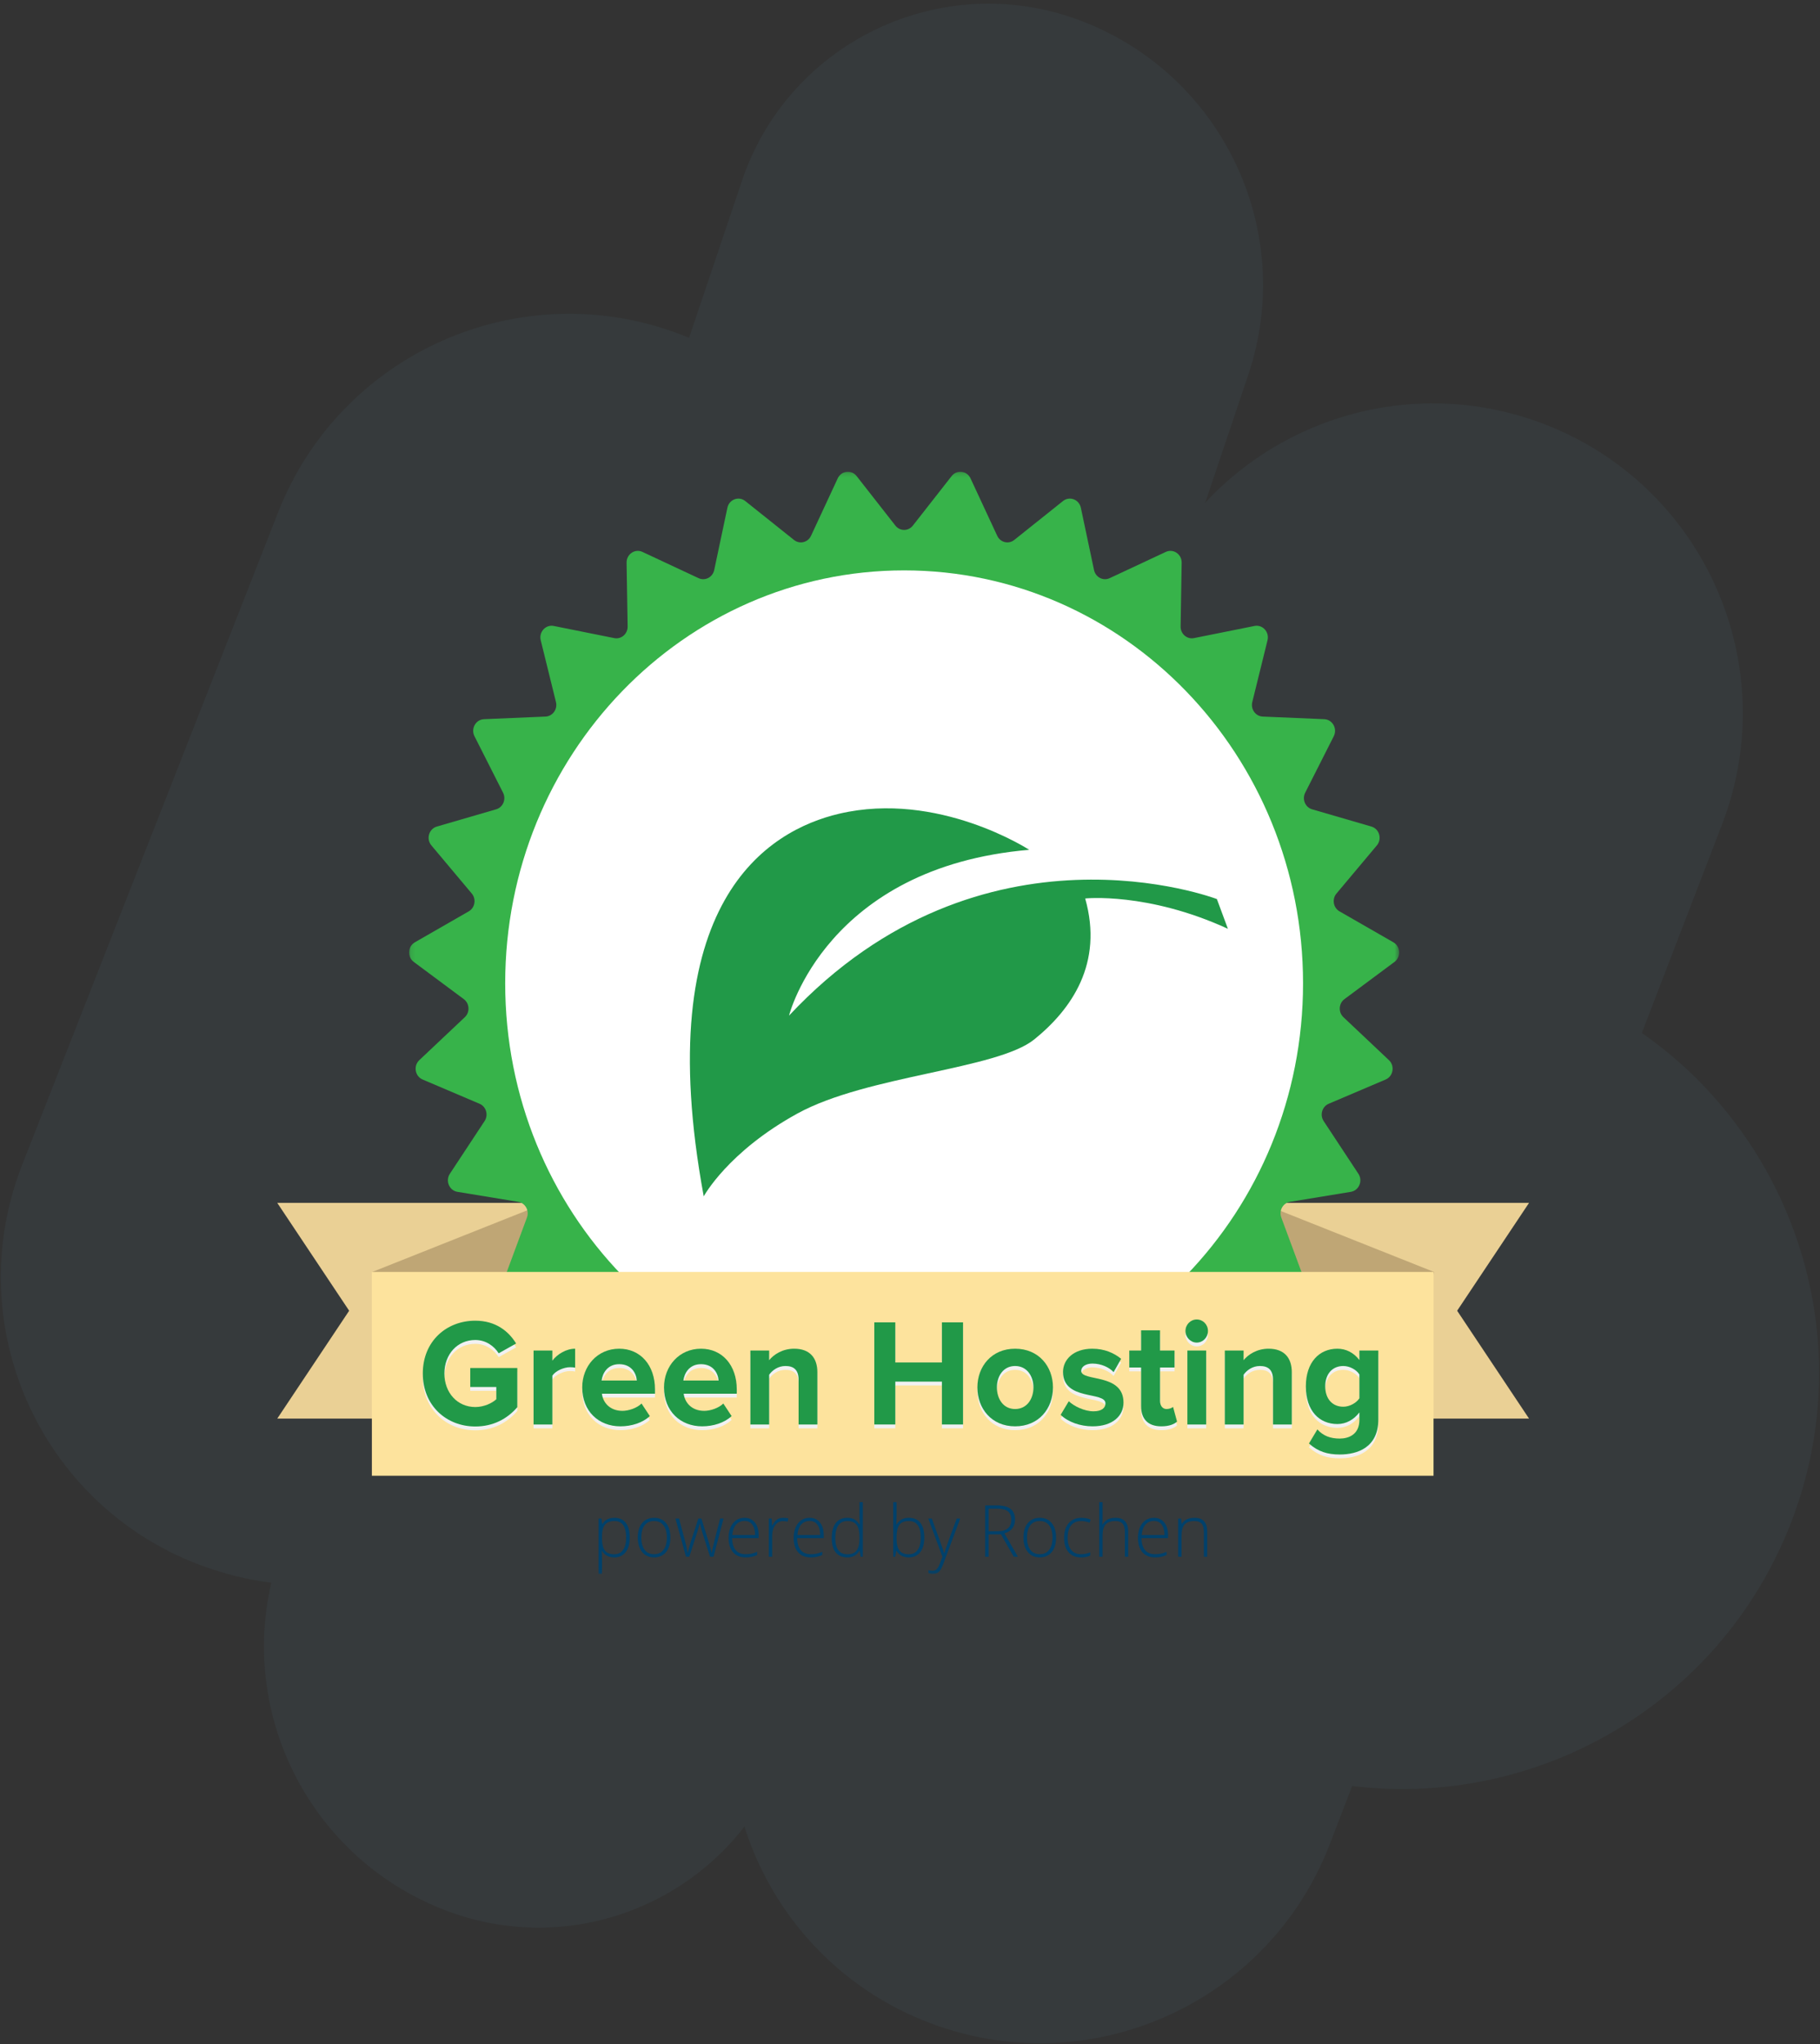 <?xml version="1.0" encoding="UTF-8"?>
<svg width="407px" height="457px" viewBox="0 0 407 457" version="1.1" xmlns="http://www.w3.org/2000/svg" xmlns:xlink="http://www.w3.org/1999/xlink">
    <rect x="0" y="0" width="407" height="457" fill="#333333" stroke="none"/>
    <!-- Generator: Sketch 64 (93537) - https://sketch.com -->
    <title>Group 5</title>
    <desc>Created with Sketch.</desc>
    <defs>
        <polygon id="path-1" points="0.117 0.164 221.521 0.164 221.521 220.445 0.117 220.445"></polygon>
        <polygon id="path-3" points="0 247.848 279.936 247.848 279.936 0.212 0 0.212"></polygon>
        <polygon id="path-5" points="0 247.848 279.936 247.848 279.936 0.212 0 0.212"></polygon>
    </defs>
    <g id="Page-1" stroke="none" stroke-width="1" fill="none" fill-rule="evenodd">
        <g id="rochen_about_v1" transform="translate(-802, -2390)">
            <g id="Group-5" transform="translate(781, 2373)">
                <g id="Group-2" opacity="0.05" fill="#66C7F2">
                    <path d="M366.258,111.795 C401.958,125.467 419.816,165.492 406.143,201.193 C406.131,201.226 406.118,201.26 406.105,201.293 L318.38,429.296 C304.624,465.047 264.515,482.905 228.742,469.205 C193.042,455.533 175.184,415.508 188.857,379.807 C188.869,379.774 188.882,379.74 188.895,379.707 L276.62,151.704 C290.376,115.953 330.485,98.095 366.258,111.795 Z" id="Rectangle"></path>
                    <path d="M173.258,91.795 C208.724,105.377 226.464,145.139 212.881,180.605 C212.815,180.78 212.747,180.954 212.679,181.127 L155.442,327.013 C141.424,362.741 101.22,380.482 65.379,366.756 C29.913,353.173 12.173,313.412 25.755,277.945 C25.822,277.771 25.89,277.597 25.958,277.423 L83.195,131.538 C97.212,95.81 137.417,78.068 173.258,91.795 Z" id="Rectangle"></path>
                    <path d="M301.344,410.816 L300.806,410.611 C252.998,392.335 229.057,338.763 247.333,290.954 C247.363,290.874 247.394,290.794 247.425,290.714 C265.9,242.784 319.675,218.842 367.656,237.184 L368.194,237.389 C416.002,255.665 439.943,309.237 421.667,357.046 C421.637,357.126 421.606,357.206 421.575,357.286 C403.1,405.216 349.325,429.158 301.344,410.816 Z" id="Rectangle"></path>
                    <path d="M262.871,21.694 C294.507,33.817 310.947,68.738 300.134,100.845 L196.576,408.338 C186.32,438.792 153.317,455.166 122.863,444.91 C122.107,444.655 121.357,444.386 120.613,444.1 C88.977,431.978 72.537,397.057 83.35,364.95 L186.908,57.456 C197.164,27.002 230.167,10.628 260.622,20.885 C261.377,21.139 262.127,21.409 262.871,21.694 Z" id="Rectangle"></path>
                </g>
                <g id="Group-75" transform="translate(83, 121)">
                    <polygon id="Fill-1" fill="#EAD095" points="219.851 164.926 219.851 213.16 279.936 213.16 263.856 189.043 279.936 164.926"></polygon>
                    <polygon id="Fill-2" fill="#BFA675" points="255.267 195.048 219.851 195.048 219.851 164.926 258.676 180.369"></polygon>
                    <polygon id="Fill-3" fill="#EAD095" points="0 164.926 16.081 189.043 0 213.16 60.085 213.16 60.085 164.926"></polygon>
                    <polygon id="Fill-4" fill="#BFA675" points="24.669 195.048 60.085 195.048 60.085 164.926 21.26 180.369"></polygon>
                    <g id="Group-12" transform="translate(29.367, 1.307)">
                        <g id="Group-7">
                            <mask id="mask-2" fill="white">
                                <use xlink:href="#path-1"></use>
                            </mask>
                            <g id="Clip-6"></g>
                            <path d="M112.774,12.201 L121.445,1.128 C122.607,-0.356 124.867,-0.083 125.667,1.639 L131.638,14.482 C132.331,15.974 134.175,16.426 135.442,15.415 L146.347,6.711 C147.808,5.544 149.946,6.35 150.341,8.216 L153.288,22.138 C153.631,23.755 155.325,24.635 156.782,23.954 L169.333,18.087 C171.015,17.3 172.916,18.594 172.884,20.504 L172.65,34.754 C172.623,36.409 174.075,37.67 175.645,37.355 L189.165,34.641 C190.977,34.278 192.538,35.99 192.082,37.841 L188.678,51.651 C188.283,53.255 189.414,54.829 191.013,54.897 L204.773,55.483 C206.617,55.562 207.755,57.601 206.898,59.293 L200.509,71.918 C199.767,73.385 200.518,75.186 202.057,75.633 L215.316,79.488 C217.093,80.005 217.745,82.26 216.535,83.702 L207.504,94.463 C206.455,95.712 206.785,97.644 208.183,98.447 L220.225,105.362 C221.84,106.289 221.972,108.639 220.472,109.754 L209.287,118.069 C207.989,119.034 207.878,120.993 209.06,122.108 L219.237,131.71 C220.601,132.997 220.206,135.316 218.499,136.043 L205.762,141.464 C204.283,142.094 203.739,143.973 204.641,145.34 L212.403,157.112 C213.444,158.691 212.543,160.852 210.72,161.152 L197.119,163.388 C195.539,163.647 194.591,165.346 195.164,166.891 L200.093,180.199 C200.754,181.983 199.396,183.872 197.555,183.728 L183.823,182.657 C182.228,182.533 180.927,183.959 181.14,185.6 L182.971,199.726 C183.217,201.619 181.474,203.133 179.714,202.554 L166.591,198.234 C165.067,197.732 163.483,198.81 163.324,200.457 L161.959,214.639 C161.776,216.54 159.743,217.597 158.16,216.614 L146.352,209.278 C144.981,208.427 143.2,209.097 142.679,210.662 L138.189,224.136 C137.588,225.942 135.374,226.485 134.053,225.15 L124.198,215.195 C123.053,214.039 121.171,214.267 120.315,215.665 L112.944,227.704 C111.956,229.317 109.681,229.317 108.693,227.704 L101.323,215.665 C100.467,214.267 98.584,214.039 97.44,215.195 L87.585,225.15 C86.264,226.485 84.05,225.942 83.449,224.136 L78.96,210.662 C78.438,209.097 76.657,208.427 75.286,209.278 L63.478,216.614 C61.895,217.597 59.862,216.54 59.679,214.639 L58.314,200.457 C58.155,198.81 56.571,197.732 55.047,198.234 L41.923,202.554 C40.164,203.133 38.422,201.619 38.667,199.726 L40.499,185.6 C40.711,183.959 39.41,182.533 37.815,182.657 L24.083,183.728 C22.242,183.872 20.884,181.983 21.544,180.199 L26.474,166.891 C27.047,165.346 26.099,163.647 24.52,163.388 L10.918,161.152 C9.095,160.852 8.194,158.691 9.234,157.112 L16.997,145.34 C17.899,143.973 17.355,142.094 15.876,141.464 L3.139,136.043 C1.432,135.316 1.037,132.997 2.401,131.71 L12.578,122.108 C13.76,120.993 13.649,119.034 12.35,118.069 L1.165,109.754 C-0.334,108.639 -0.201,106.289 1.413,105.362 L13.455,98.447 C14.853,97.644 15.182,95.712 14.134,94.463 L5.103,83.702 C3.892,82.26 4.545,80.005 6.322,79.488 L19.581,75.633 C21.12,75.186 21.871,73.385 21.129,71.918 L14.74,59.293 C13.883,57.601 15.021,55.562 16.865,55.483 L30.625,54.897 C32.223,54.829 33.355,53.255 32.96,51.651 L29.556,37.841 C29.1,35.99 30.661,34.278 32.473,34.641 L45.993,37.355 C47.563,37.67 49.015,36.409 48.988,34.754 L48.753,20.504 C48.722,18.594 50.623,17.3 52.305,18.087 L64.856,23.954 C66.313,24.635 68.007,23.755 68.349,22.138 L71.297,8.216 C71.692,6.35 73.83,5.544 75.291,6.711 L86.196,15.415 C87.463,16.426 89.307,15.974 90,14.482 L95.971,1.639 C96.771,-0.083 99.03,-0.356 100.193,1.128 L108.864,12.201 C109.871,13.486 111.767,13.486 112.774,12.201" id="Fill-5" fill="#37B34A" mask="url(#mask-2)"></path>
                        </g>
                        <path d="M200.029,114.539 C200.029,165.528 160.088,206.862 110.819,206.862 C61.549,206.862 21.608,165.528 21.608,114.539 C21.608,63.55 61.549,22.216 110.819,22.216 C160.088,22.216 200.029,63.55 200.029,114.539" id="Fill-8" fill="#FFFFFF"></path>
                        <path d="M138.792,84.687 C138.792,84.687 118.445,71.424 96.301,76.615 C80.482,80.323 53.819,96.131 66.005,162.162 C66.005,162.162 71.411,152.162 86.986,143.628 C102.561,135.095 131.586,133.815 139.927,127.072 C148.269,120.33 155.42,110.075 151.31,95.565 C151.31,95.565 165.243,94.093 183.224,102.345 L180.76,95.697 C180.76,95.697 128.3,75.619 85.079,121.755 C85.079,121.755 93.382,88.55 138.792,84.687" id="Fill-10" fill="#219948"></path>
                    </g>
                    <polygon id="Fill-13" fill="#FDE39D" points="21.161 225.933 258.576 225.933 258.576 180.369 21.161 180.369"></polygon>
                    <g id="Group-74" transform="translate(0, 0.041)">
                        <g id="Group-36">
                            <path d="M32.549,203.894 C32.549,196.672 37.841,192.085 44.291,192.085 C48.888,192.085 51.765,194.481 53.419,197.185 L49.517,199.375 C48.524,197.767 46.639,196.398 44.291,196.398 C40.289,196.398 37.378,199.581 37.378,203.894 C37.378,208.206 40.289,211.389 44.291,211.389 C46.242,211.389 48.094,210.5 48.987,209.644 L48.987,206.905 L43.166,206.905 L43.166,202.661 L53.683,202.661 L53.683,211.423 C51.435,214.025 48.293,215.736 44.291,215.736 C37.841,215.736 32.549,211.082 32.549,203.894" id="Fill-14" fill="#F1F1F2"></path>
                            <path d="M57.32,215.291 L57.32,198.759 L61.521,198.759 L61.521,201.018 C62.646,199.547 64.63,198.349 66.614,198.349 L66.614,202.593 C66.317,202.524 65.92,202.49 65.457,202.49 C64.068,202.49 62.215,203.312 61.521,204.372 L61.521,215.291 L57.32,215.291 Z" id="Fill-16" fill="#F1F1F2"></path>
                            <path d="M76.47,201.806 C73.857,201.806 72.732,203.825 72.534,205.468 L80.405,205.468 C80.306,203.894 79.248,201.806 76.47,201.806 M68.201,207.008 C68.201,202.216 71.608,198.349 76.47,198.349 C81.232,198.349 84.473,202.045 84.473,207.453 L84.473,208.412 L72.599,208.412 C72.864,210.5 74.485,212.245 77.197,212.245 C78.553,212.245 80.438,211.629 81.464,210.602 L83.316,213.409 C81.728,214.915 79.214,215.702 76.734,215.702 C71.872,215.702 68.201,212.314 68.201,207.008" id="Fill-18" fill="#F1F1F2"></path>
                            <path d="M94.758,201.806 C92.146,201.806 91.021,203.825 90.823,205.468 L98.694,205.468 C98.595,203.894 97.537,201.806 94.758,201.806 M86.49,207.008 C86.49,202.216 89.897,198.349 94.758,198.349 C99.521,198.349 102.762,202.045 102.762,207.453 L102.762,208.412 L90.889,208.412 C91.154,210.5 92.774,212.245 95.486,212.245 C96.842,212.245 98.727,211.629 99.753,210.602 L101.604,213.409 C100.017,214.915 97.504,215.702 95.023,215.702 C90.161,215.702 86.49,212.314 86.49,207.008" id="Fill-20" fill="#F1F1F2"></path>
                            <path d="M116.586,215.291 L116.586,205.297 C116.586,203.004 115.429,202.216 113.642,202.216 C111.989,202.216 110.699,203.175 110.005,204.167 L110.005,215.291 L105.804,215.291 L105.804,198.759 L110.005,198.759 L110.005,200.916 C111.03,199.649 112.981,198.349 115.594,198.349 C119.1,198.349 120.787,200.402 120.787,203.619 L120.787,215.291 L116.586,215.291 Z" id="Fill-22" fill="#F1F1F2"></path>
                            <polygon id="Fill-24" fill="#F1F1F2" points="148.634 215.291 148.634 205.708 138.215 205.708 138.215 215.291 133.518 215.291 133.518 192.462 138.215 192.462 138.215 201.429 148.634 201.429 148.634 192.462 153.363 192.462 153.363 215.291"></polygon>
                            <path d="M169.105,207.008 C169.105,204.441 167.617,202.216 165.004,202.216 C162.391,202.216 160.936,204.441 160.936,207.008 C160.936,209.609 162.391,211.834 165.004,211.834 C167.617,211.834 169.105,209.609 169.105,207.008 M156.57,207.008 C156.57,202.319 159.745,198.349 165.004,198.349 C170.296,198.349 173.471,202.319 173.471,207.008 C173.471,211.731 170.296,215.702 165.004,215.702 C159.745,215.702 156.57,211.731 156.57,207.008" id="Fill-26" fill="#F1F1F2"></path>
                            <path d="M175.189,213.135 L177.009,210.089 C178.166,211.218 180.548,212.348 182.532,212.348 C184.351,212.348 185.211,211.595 185.211,210.568 C185.211,207.83 175.719,210.054 175.719,203.551 C175.719,200.779 178.067,198.349 182.267,198.349 C184.98,198.349 187.129,199.307 188.717,200.608 L187.03,203.585 C186.071,202.524 184.252,201.668 182.301,201.668 C180.779,201.668 179.787,202.387 179.787,203.312 C179.787,205.776 189.246,203.722 189.246,210.397 C189.246,213.409 186.766,215.702 182.333,215.702 C179.555,215.702 176.877,214.743 175.189,213.135" id="Fill-28" fill="#F1F1F2"></path>
                            <path d="M193.181,211.184 L193.181,202.559 L190.536,202.559 L190.536,198.759 L193.181,198.759 L193.181,194.241 L197.415,194.241 L197.415,198.759 L200.656,198.759 L200.656,202.559 L197.415,202.559 L197.415,210.02 C197.415,211.047 197.944,211.834 198.87,211.834 C199.498,211.834 200.094,211.595 200.325,211.355 L201.218,214.641 C200.59,215.223 199.465,215.702 197.712,215.702 C194.769,215.702 193.181,214.127 193.181,211.184" id="Fill-30" fill="#F1F1F2"></path>
                            <mask id="mask-4" fill="white">
                                <use xlink:href="#path-3"></use>
                            </mask>
                            <g id="Clip-33"></g>
                            <path d="M203.533,215.291 L207.733,215.291 L207.733,198.759 L203.533,198.759 L203.533,215.291 Z M203.103,194.378 C203.103,192.941 204.26,191.811 205.616,191.811 C207.006,191.811 208.13,192.941 208.13,194.378 C208.13,195.815 207.006,196.979 205.616,196.979 C204.26,196.979 203.103,195.815 203.103,194.378 L203.103,194.378 Z" id="Fill-32" fill="#F1F1F2" mask="url(#mask-4)"></path>
                            <path d="M222.682,215.291 L222.682,205.297 C222.682,203.004 221.525,202.216 219.738,202.216 C218.085,202.216 216.795,203.175 216.1,204.167 L216.1,215.291 L211.9,215.291 L211.9,198.759 L216.1,198.759 L216.1,200.916 C217.126,199.649 219.077,198.349 221.69,198.349 C225.196,198.349 226.882,200.402 226.882,203.619 L226.882,215.291 L222.682,215.291 Z" id="Fill-34" fill="#F1F1F2" mask="url(#mask-4)"></path>
                            <path d="M241.996,209.438 L241.996,204.099 C241.302,203.004 239.78,202.216 238.391,202.216 C236.01,202.216 234.356,203.928 234.356,206.768 C234.356,209.61 236.01,211.321 238.391,211.321 C239.78,211.321 241.302,210.499 241.996,209.438 M230.718,219.536 L232.603,216.387 C233.893,217.859 235.58,218.44 237.597,218.44 C239.615,218.44 241.996,217.516 241.996,214.265 L241.996,212.587 C240.739,214.23 239.019,215.189 237.068,215.189 C233.067,215.189 230.024,212.279 230.024,206.768 C230.024,201.361 233.033,198.349 237.068,198.349 C238.986,198.349 240.706,199.204 241.996,200.881 L241.996,198.759 L246.23,198.759 L246.23,214.162 C246.23,220.46 241.533,222 237.597,222 C234.852,222 232.735,221.35 230.718,219.536" id="Fill-35" fill="#F1F1F2" mask="url(#mask-4)"></path>
                        </g>
                        <path d="M32.549,203.037 C32.549,195.815 37.841,191.228 44.291,191.228 C48.888,191.228 51.765,193.624 53.419,196.328 L49.517,198.518 C48.524,196.91 46.639,195.541 44.291,195.541 C40.289,195.541 37.378,198.724 37.378,203.037 C37.378,207.349 40.289,210.532 44.291,210.532 C46.242,210.532 48.094,209.643 48.987,208.787 L48.987,206.049 L43.166,206.049 L43.166,201.804 L53.683,201.804 L53.683,210.567 C51.435,213.168 48.293,214.879 44.291,214.879 C37.841,214.879 32.549,210.225 32.549,203.037" id="Fill-37" fill="#219948"></path>
                        <path d="M57.32,214.434 L57.32,197.902 L61.521,197.902 L61.521,200.162 C62.646,198.69 64.63,197.492 66.614,197.492 L66.614,201.736 C66.317,201.667 65.92,201.633 65.457,201.633 C64.068,201.633 62.215,202.455 61.521,203.515 L61.521,214.434 L57.32,214.434 Z" id="Fill-39" fill="#219948"></path>
                        <path d="M76.47,200.949 C73.857,200.949 72.732,202.968 72.534,204.611 L80.405,204.611 C80.306,203.037 79.248,200.949 76.47,200.949 M68.201,206.151 C68.201,201.359 71.608,197.492 76.47,197.492 C81.232,197.492 84.473,201.188 84.473,206.596 L84.473,207.555 L72.599,207.555 C72.864,209.643 74.485,211.388 77.197,211.388 C78.553,211.388 80.438,210.772 81.464,209.745 L83.316,212.552 C81.728,214.058 79.214,214.845 76.734,214.845 C71.872,214.845 68.201,211.457 68.201,206.151" id="Fill-41" fill="#219948"></path>
                        <path d="M94.758,200.949 C92.146,200.949 91.021,202.968 90.823,204.611 L98.694,204.611 C98.595,203.037 97.537,200.949 94.758,200.949 M86.49,206.151 C86.49,201.359 89.897,197.492 94.758,197.492 C99.521,197.492 102.762,201.188 102.762,206.596 L102.762,207.555 L90.889,207.555 C91.154,209.643 92.774,211.388 95.486,211.388 C96.842,211.388 98.727,210.772 99.753,209.745 L101.604,212.552 C100.017,214.058 97.504,214.845 95.023,214.845 C90.161,214.845 86.49,211.457 86.49,206.151" id="Fill-43" fill="#219948"></path>
                        <path d="M116.586,214.434 L116.586,204.44 C116.586,202.147 115.429,201.36 113.642,201.36 C111.989,201.36 110.699,202.318 110.005,203.31 L110.005,214.434 L105.804,214.434 L105.804,197.902 L110.005,197.902 L110.005,200.059 C111.03,198.792 112.981,197.492 115.594,197.492 C119.1,197.492 120.787,199.545 120.787,202.763 L120.787,214.434 L116.586,214.434 Z" id="Fill-45" fill="#219948"></path>
                        <polygon id="Fill-47" fill="#219948" points="148.634 214.434 148.634 204.851 138.215 204.851 138.215 214.434 133.518 214.434 133.518 191.605 138.215 191.605 138.215 200.572 148.634 200.572 148.634 191.605 153.363 191.605 153.363 214.434"></polygon>
                        <path d="M169.105,206.151 C169.105,203.584 167.617,201.359 165.004,201.359 C162.391,201.359 160.936,203.584 160.936,206.151 C160.936,208.753 162.391,210.977 165.004,210.977 C167.617,210.977 169.105,208.753 169.105,206.151 M156.57,206.151 C156.57,201.462 159.745,197.492 165.004,197.492 C170.296,197.492 173.471,201.462 173.471,206.151 C173.471,210.875 170.296,214.845 165.004,214.845 C159.745,214.845 156.57,210.875 156.57,206.151" id="Fill-49" fill="#219948"></path>
                        <path d="M175.189,212.278 L177.009,209.232 C178.166,210.361 180.548,211.491 182.532,211.491 C184.351,211.491 185.211,210.738 185.211,209.711 C185.211,206.973 175.719,209.197 175.719,202.694 C175.719,199.922 178.067,197.492 182.267,197.492 C184.98,197.492 187.129,198.45 188.717,199.751 L187.03,202.728 C186.071,201.668 184.252,200.812 182.301,200.812 C180.779,200.812 179.787,201.53 179.787,202.455 C179.787,204.919 189.246,202.865 189.246,209.54 C189.246,212.552 186.766,214.845 182.333,214.845 C179.555,214.845 176.877,213.887 175.189,212.278" id="Fill-51" fill="#219948"></path>
                        <path d="M193.181,210.327 L193.181,201.702 L190.536,201.702 L190.536,197.902 L193.181,197.902 L193.181,193.384 L197.415,193.384 L197.415,197.902 L200.656,197.902 L200.656,201.702 L197.415,201.702 L197.415,209.163 C197.415,210.19 197.944,210.977 198.87,210.977 C199.498,210.977 200.094,210.738 200.325,210.498 L201.218,213.784 C200.59,214.366 199.465,214.845 197.712,214.845 C194.769,214.845 193.181,213.271 193.181,210.327" id="Fill-53" fill="#219948"></path>
                        <mask id="mask-6" fill="white">
                            <use xlink:href="#path-5"></use>
                        </mask>
                        <g id="Clip-56"></g>
                        <path d="M203.533,214.434 L207.733,214.434 L207.733,197.902 L203.533,197.902 L203.533,214.434 Z M203.103,193.521 C203.103,192.084 204.26,190.954 205.616,190.954 C207.006,190.954 208.13,192.084 208.13,193.521 C208.13,194.959 207.006,196.123 205.616,196.123 C204.26,196.123 203.103,194.959 203.103,193.521 L203.103,193.521 Z" id="Fill-55" fill="#219948" mask="url(#mask-6)"></path>
                        <path d="M222.682,214.434 L222.682,204.44 C222.682,202.147 221.525,201.36 219.738,201.36 C218.085,201.36 216.795,202.318 216.1,203.31 L216.1,214.434 L211.9,214.434 L211.9,197.902 L216.1,197.902 L216.1,200.059 C217.126,198.792 219.077,197.492 221.69,197.492 C225.196,197.492 226.882,199.545 226.882,202.763 L226.882,214.434 L222.682,214.434 Z" id="Fill-57" fill="#219948" mask="url(#mask-6)"></path>
                        <path d="M241.996,208.581 L241.996,203.242 C241.302,202.147 239.78,201.36 238.391,201.36 C236.01,201.36 234.356,203.071 234.356,205.911 C234.356,208.753 236.01,210.464 238.391,210.464 C239.78,210.464 241.302,209.643 241.996,208.581 M230.718,218.679 L232.603,215.53 C233.893,217.002 235.58,217.584 237.597,217.584 C239.615,217.584 241.996,216.659 241.996,213.408 L241.996,211.73 C240.739,213.373 239.019,214.332 237.068,214.332 C233.067,214.332 230.024,211.423 230.024,205.911 C230.024,200.504 233.033,197.492 237.068,197.492 C238.986,197.492 240.706,198.347 241.996,200.024 L241.996,197.902 L246.23,197.902 L246.23,213.305 C246.23,219.603 241.533,221.143 237.597,221.143 C234.852,221.143 232.735,220.493 230.718,218.679" id="Fill-58" fill="#219948" mask="url(#mask-6)"></path>
                        <path d="M75.374,243.458 C76.218,243.458 76.871,243.134 77.333,242.485 C77.795,241.838 78.026,240.931 78.026,239.765 C78.026,237.262 77.152,236.01 75.405,236.01 C74.445,236.01 73.741,236.283 73.291,236.829 C72.842,237.376 72.617,238.265 72.617,239.498 L72.617,239.75 C72.617,241.082 72.833,242.034 73.265,242.603 C73.697,243.173 74.4,243.458 75.374,243.458 M75.389,244.148 C74.122,244.148 73.198,243.656 72.617,242.674 L72.564,242.674 L72.586,243.332 C72.607,243.719 72.617,244.142 72.617,244.602 L72.617,247.848 L71.867,247.848 L71.867,235.469 L72.503,235.469 L72.648,236.684 L72.693,236.684 C73.258,235.764 74.162,235.304 75.405,235.304 C76.516,235.304 77.363,235.682 77.947,236.437 C78.53,237.192 78.822,238.291 78.822,239.734 C78.822,241.135 78.515,242.22 77.901,242.991 C77.287,243.762 76.45,244.148 75.389,244.148" id="Fill-59" fill="#00416B" mask="url(#mask-6)"></path>
                        <path d="M81.412,239.718 C81.412,240.889 81.661,241.802 82.159,242.458 C82.656,243.114 83.359,243.442 84.268,243.442 C85.178,243.442 85.881,243.114 86.378,242.458 C86.876,241.802 87.124,240.889 87.124,239.718 C87.124,238.542 86.873,237.63 86.37,236.982 C85.868,236.334 85.162,236.01 84.253,236.01 C83.344,236.01 82.643,236.333 82.151,236.978 C81.658,237.623 81.412,238.537 81.412,239.718 M87.912,239.718 C87.912,241.108 87.586,242.194 86.935,242.976 C86.283,243.757 85.384,244.147 84.238,244.147 C83.516,244.147 82.879,243.967 82.329,243.607 C81.778,243.246 81.357,242.729 81.064,242.054 C80.771,241.38 80.625,240.601 80.625,239.718 C80.625,238.328 80.95,237.245 81.602,236.468 C82.253,235.692 83.147,235.304 84.283,235.304 C85.415,235.304 86.302,235.698 86.946,236.484 C87.59,237.271 87.912,238.349 87.912,239.718" id="Fill-60" fill="#00416B" mask="url(#mask-6)"></path>
                        <path d="M96.775,243.991 L94.972,238.291 C94.856,237.904 94.707,237.338 94.525,236.59 L94.48,236.59 L94.321,237.17 L93.98,238.307 L92.147,243.991 L91.404,243.991 L89.049,235.469 L89.851,235.469 L91.17,240.408 C91.477,241.631 91.68,242.53 91.775,243.105 L91.821,243.105 C92.119,241.882 92.336,241.069 92.472,240.667 L94.17,235.469 L94.851,235.469 L96.465,240.651 C96.828,241.879 97.05,242.692 97.131,243.089 L97.176,243.089 C97.217,242.75 97.419,241.84 97.783,240.361 L99.04,235.469 L99.798,235.469 L97.563,243.991 L96.775,243.991 Z" id="Fill-61" fill="#00416B" mask="url(#mask-6)"></path>
                        <path d="M104.517,235.994 C103.725,235.994 103.088,236.265 102.609,236.805 C102.129,237.346 101.848,238.127 101.768,239.146 L106.859,239.146 C106.859,238.158 106.651,237.385 106.237,236.829 C105.823,236.273 105.25,235.994 104.517,235.994 M104.737,244.147 C103.54,244.147 102.607,243.766 101.938,243.003 C101.269,242.24 100.934,241.171 100.934,239.797 C100.934,238.438 101.258,237.349 101.904,236.531 C102.55,235.713 103.422,235.304 104.517,235.304 C105.487,235.304 106.252,235.655 106.813,236.355 C107.374,237.055 107.654,238.006 107.654,239.208 L107.654,239.836 L101.722,239.836 C101.732,241.006 101.996,241.9 102.514,242.517 C103.032,243.134 103.773,243.442 104.737,243.442 C105.207,243.442 105.62,243.408 105.976,243.34 C106.332,243.272 106.783,243.126 107.328,242.901 L107.328,243.607 C106.863,243.816 106.434,243.958 106.04,244.034 C105.646,244.109 105.212,244.147 104.737,244.147" id="Fill-62" fill="#00416B" mask="url(#mask-6)"></path>
                        <path d="M113.169,235.304 C113.517,235.304 113.891,235.341 114.29,235.414 L114.146,236.159 C113.803,236.07 113.446,236.025 113.078,236.025 C112.376,236.025 111.8,236.334 111.35,236.951 C110.901,237.567 110.676,238.346 110.676,239.287 L110.676,243.991 L109.926,243.991 L109.926,235.469 L110.563,235.469 L110.639,237.006 L110.691,237.006 C111.03,236.378 111.391,235.938 111.775,235.685 C112.159,235.431 112.623,235.304 113.169,235.304" id="Fill-63" fill="#00416B" mask="url(#mask-6)"></path>
                        <path d="M119.07,235.994 C118.277,235.994 117.641,236.265 117.161,236.805 C116.681,237.346 116.401,238.127 116.321,239.146 L121.411,239.146 C121.411,238.158 121.204,237.385 120.79,236.829 C120.376,236.273 119.802,235.994 119.07,235.994 M119.29,244.147 C118.093,244.147 117.16,243.766 116.491,243.003 C115.822,242.24 115.487,241.171 115.487,239.797 C115.487,238.438 115.81,237.349 116.457,236.531 C117.103,235.713 117.974,235.304 119.07,235.304 C120.04,235.304 120.805,235.655 121.365,236.355 C121.926,237.055 122.207,238.006 122.207,239.208 L122.207,239.836 L116.275,239.836 C116.285,241.006 116.549,241.9 117.066,242.517 C117.584,243.134 118.325,243.442 119.29,243.442 C119.759,243.442 120.172,243.408 120.528,243.34 C120.885,243.272 121.336,243.126 121.881,242.901 L121.881,243.607 C121.416,243.816 120.987,243.958 120.593,244.034 C120.199,244.109 119.765,244.147 119.29,244.147" id="Fill-64" fill="#00416B" mask="url(#mask-6)"></path>
                        <path d="M127.494,236.01 C126.595,236.01 125.92,236.336 125.468,236.99 C125.016,237.643 124.79,238.592 124.79,239.835 C124.79,242.25 125.696,243.458 127.509,243.458 C128.438,243.458 129.12,243.178 129.555,242.619 C129.989,242.059 130.206,241.137 130.206,239.852 L130.206,239.718 C130.206,238.401 129.993,237.454 129.566,236.876 C129.139,236.299 128.449,236.01 127.494,236.01 M127.494,235.304 C128.09,235.304 128.605,235.417 129.04,235.641 C129.474,235.866 129.862,236.25 130.206,236.794 L130.251,236.794 C130.221,236.135 130.206,235.49 130.206,234.857 L130.206,231.792 L130.948,231.792 L130.948,243.991 L130.456,243.991 L130.266,242.689 L130.206,242.689 C129.58,243.662 128.681,244.148 127.509,244.148 C126.373,244.148 125.504,243.782 124.903,243.05 C124.302,242.318 124.002,241.252 124.002,239.852 C124.002,238.378 124.3,237.251 124.896,236.472 C125.491,235.694 126.358,235.304 127.494,235.304" id="Fill-65" fill="#00416B" mask="url(#mask-6)"></path>
                        <path d="M141.205,236.01 C140.235,236.01 139.541,236.297 139.122,236.872 C138.703,237.447 138.494,238.396 138.494,239.718 L138.494,239.852 C138.494,241.137 138.712,242.059 139.149,242.619 C139.586,243.178 140.267,243.458 141.191,243.458 C142.089,243.458 142.767,243.132 143.22,242.482 C143.675,241.831 143.903,240.905 143.903,239.702 C143.903,237.241 143.004,236.01 141.205,236.01 M141.221,235.304 C142.372,235.304 143.24,235.679 143.823,236.429 C144.406,237.179 144.697,238.275 144.697,239.718 C144.697,241.135 144.391,242.227 143.778,242.995 C143.164,243.764 142.301,244.148 141.191,244.148 C140.604,244.148 140.077,244.022 139.607,243.771 C139.137,243.52 138.766,243.165 138.494,242.705 L138.426,242.705 L138.213,243.991 L137.744,243.991 L137.744,231.792 L138.494,231.792 L138.494,234.857 C138.494,235.317 138.484,235.741 138.463,236.128 L138.44,236.794 L138.494,236.794 C138.806,236.282 139.185,235.906 139.626,235.665 C140.068,235.424 140.599,235.304 141.221,235.304" id="Fill-66" fill="#00416B" mask="url(#mask-6)"></path>
                        <path d="M145.599,235.469 L146.372,235.469 L148.115,240.251 C148.645,241.72 148.981,242.71 149.122,243.223 L149.167,243.223 C149.38,242.548 149.725,241.542 150.205,240.204 L151.948,235.469 L152.721,235.469 L149.031,245.37 C148.733,246.175 148.483,246.719 148.281,247.001 C148.079,247.284 147.843,247.495 147.573,247.637 C147.302,247.778 146.976,247.848 146.592,247.848 C146.304,247.848 145.983,247.793 145.63,247.683 L145.63,247.009 C145.923,247.093 146.238,247.134 146.576,247.134 C146.835,247.134 147.061,247.072 147.258,246.947 C147.455,246.821 147.633,246.626 147.793,246.362 C147.952,246.098 148.136,245.68 148.346,245.108 C148.555,244.535 148.69,244.163 148.751,243.991 L145.599,235.469 Z" id="Fill-67" fill="#00416B" mask="url(#mask-6)"></path>
                        <path d="M159.091,238.307 L161.205,238.307 C162.139,238.307 162.864,238.091 163.379,237.66 C163.895,237.229 164.152,236.593 164.152,235.751 C164.152,234.878 163.899,234.243 163.395,233.846 C162.889,233.449 162.066,233.25 160.925,233.25 L159.091,233.25 L159.091,238.307 Z M159.091,238.997 L159.091,243.991 L158.319,243.991 L158.319,232.529 L160.955,232.529 C162.329,232.529 163.344,232.791 164.001,233.317 C164.657,233.842 164.985,234.632 164.985,235.688 C164.985,236.456 164.789,237.105 164.398,237.633 C164.007,238.161 163.412,238.539 162.614,238.769 L165.622,243.991 L164.698,243.991 L161.842,238.997 L159.091,238.997 Z" id="Fill-68" fill="#00416B" mask="url(#mask-6)"></path>
                        <path d="M167.66,239.718 C167.66,240.889 167.908,241.802 168.406,242.458 C168.903,243.114 169.606,243.442 170.515,243.442 C171.425,243.442 172.128,243.114 172.625,242.458 C173.123,241.802 173.371,240.889 173.371,239.718 C173.371,238.542 173.12,237.63 172.617,236.982 C172.115,236.334 171.41,236.01 170.5,236.01 C169.591,236.01 168.891,236.333 168.398,236.978 C167.906,237.623 167.66,238.537 167.66,239.718 M174.159,239.718 C174.159,241.108 173.834,242.194 173.182,242.976 C172.53,243.757 171.631,244.147 170.485,244.147 C169.763,244.147 169.126,243.967 168.576,243.607 C168.025,243.246 167.604,242.729 167.311,242.054 C167.018,241.38 166.872,240.601 166.872,239.718 C166.872,238.328 167.197,237.245 167.849,236.468 C168.5,235.692 169.394,235.304 170.531,235.304 C171.662,235.304 172.55,235.698 173.193,236.484 C173.837,237.271 174.159,238.349 174.159,239.718" id="Fill-69" fill="#00416B" mask="url(#mask-6)"></path>
                        <path d="M179.727,244.147 C178.551,244.147 177.629,243.763 176.962,242.995 C176.296,242.227 175.962,241.156 175.962,239.781 C175.962,238.37 176.308,237.271 177,236.484 C177.692,235.698 178.639,235.304 179.841,235.304 C180.553,235.304 181.235,235.432 181.886,235.688 L181.682,236.378 C180.97,236.133 180.351,236.01 179.826,236.01 C178.815,236.01 178.051,236.333 177.53,236.978 C177.01,237.623 176.75,238.552 176.75,239.765 C176.75,240.915 177.01,241.815 177.53,242.466 C178.051,243.117 178.778,243.442 179.712,243.442 C180.46,243.442 181.154,243.304 181.795,243.027 L181.795,243.748 C181.27,244.015 180.581,244.147 179.727,244.147" id="Fill-70" fill="#00416B" mask="url(#mask-6)"></path>
                        <path d="M189.553,243.991 L189.553,238.464 C189.553,237.606 189.379,236.983 189.03,236.594 C188.682,236.205 188.141,236.01 187.409,236.01 C186.424,236.01 185.703,236.267 185.245,236.782 C184.789,237.297 184.56,238.132 184.56,239.287 L184.56,243.991 L183.81,243.991 L183.81,231.792 L184.56,231.792 L184.56,235.673 L184.523,236.762 L184.575,236.762 C184.884,236.25 185.272,235.879 185.742,235.649 C186.212,235.419 186.795,235.304 187.492,235.304 C189.36,235.304 190.295,236.342 190.295,238.417 L190.295,243.991 L189.553,243.991 Z" id="Fill-71" fill="#00416B" mask="url(#mask-6)"></path>
                        <path d="M196.067,235.994 C195.275,235.994 194.638,236.265 194.158,236.805 C193.678,237.346 193.398,238.127 193.318,239.146 L198.408,239.146 C198.408,238.158 198.201,237.385 197.787,236.829 C197.373,236.273 196.8,235.994 196.067,235.994 M196.287,244.147 C195.09,244.147 194.157,243.766 193.488,243.003 C192.819,242.24 192.484,241.171 192.484,239.797 C192.484,238.438 192.808,237.349 193.454,236.531 C194.1,235.713 194.972,235.304 196.067,235.304 C197.037,235.304 197.802,235.655 198.363,236.355 C198.924,237.055 199.204,238.006 199.204,239.208 L199.204,239.836 L193.272,239.836 C193.282,241.006 193.546,241.9 194.064,242.517 C194.581,243.134 195.323,243.442 196.287,243.442 C196.757,243.442 197.17,243.408 197.526,243.34 C197.882,243.272 198.333,243.126 198.878,242.901 L198.878,243.607 C198.414,243.816 197.984,243.958 197.59,244.034 C197.196,244.109 196.762,244.147 196.287,244.147" id="Fill-72" fill="#00416B" mask="url(#mask-6)"></path>
                        <path d="M207.219,243.991 L207.219,238.464 C207.219,237.606 207.045,236.983 206.696,236.594 C206.348,236.205 205.807,236.01 205.075,236.01 C204.09,236.01 203.369,236.267 202.912,236.782 C202.455,237.297 202.226,238.132 202.226,239.287 L202.226,243.991 L201.476,243.991 L201.476,235.469 L202.113,235.469 L202.256,236.637 L202.302,236.637 C202.837,235.748 203.789,235.304 205.158,235.304 C207.027,235.304 207.961,236.342 207.961,238.417 L207.961,243.991 L207.219,243.991 Z" id="Fill-73" fill="#00416B" mask="url(#mask-6)"></path>
                    </g>
                </g>
            </g>
        </g>
    </g>
</svg>